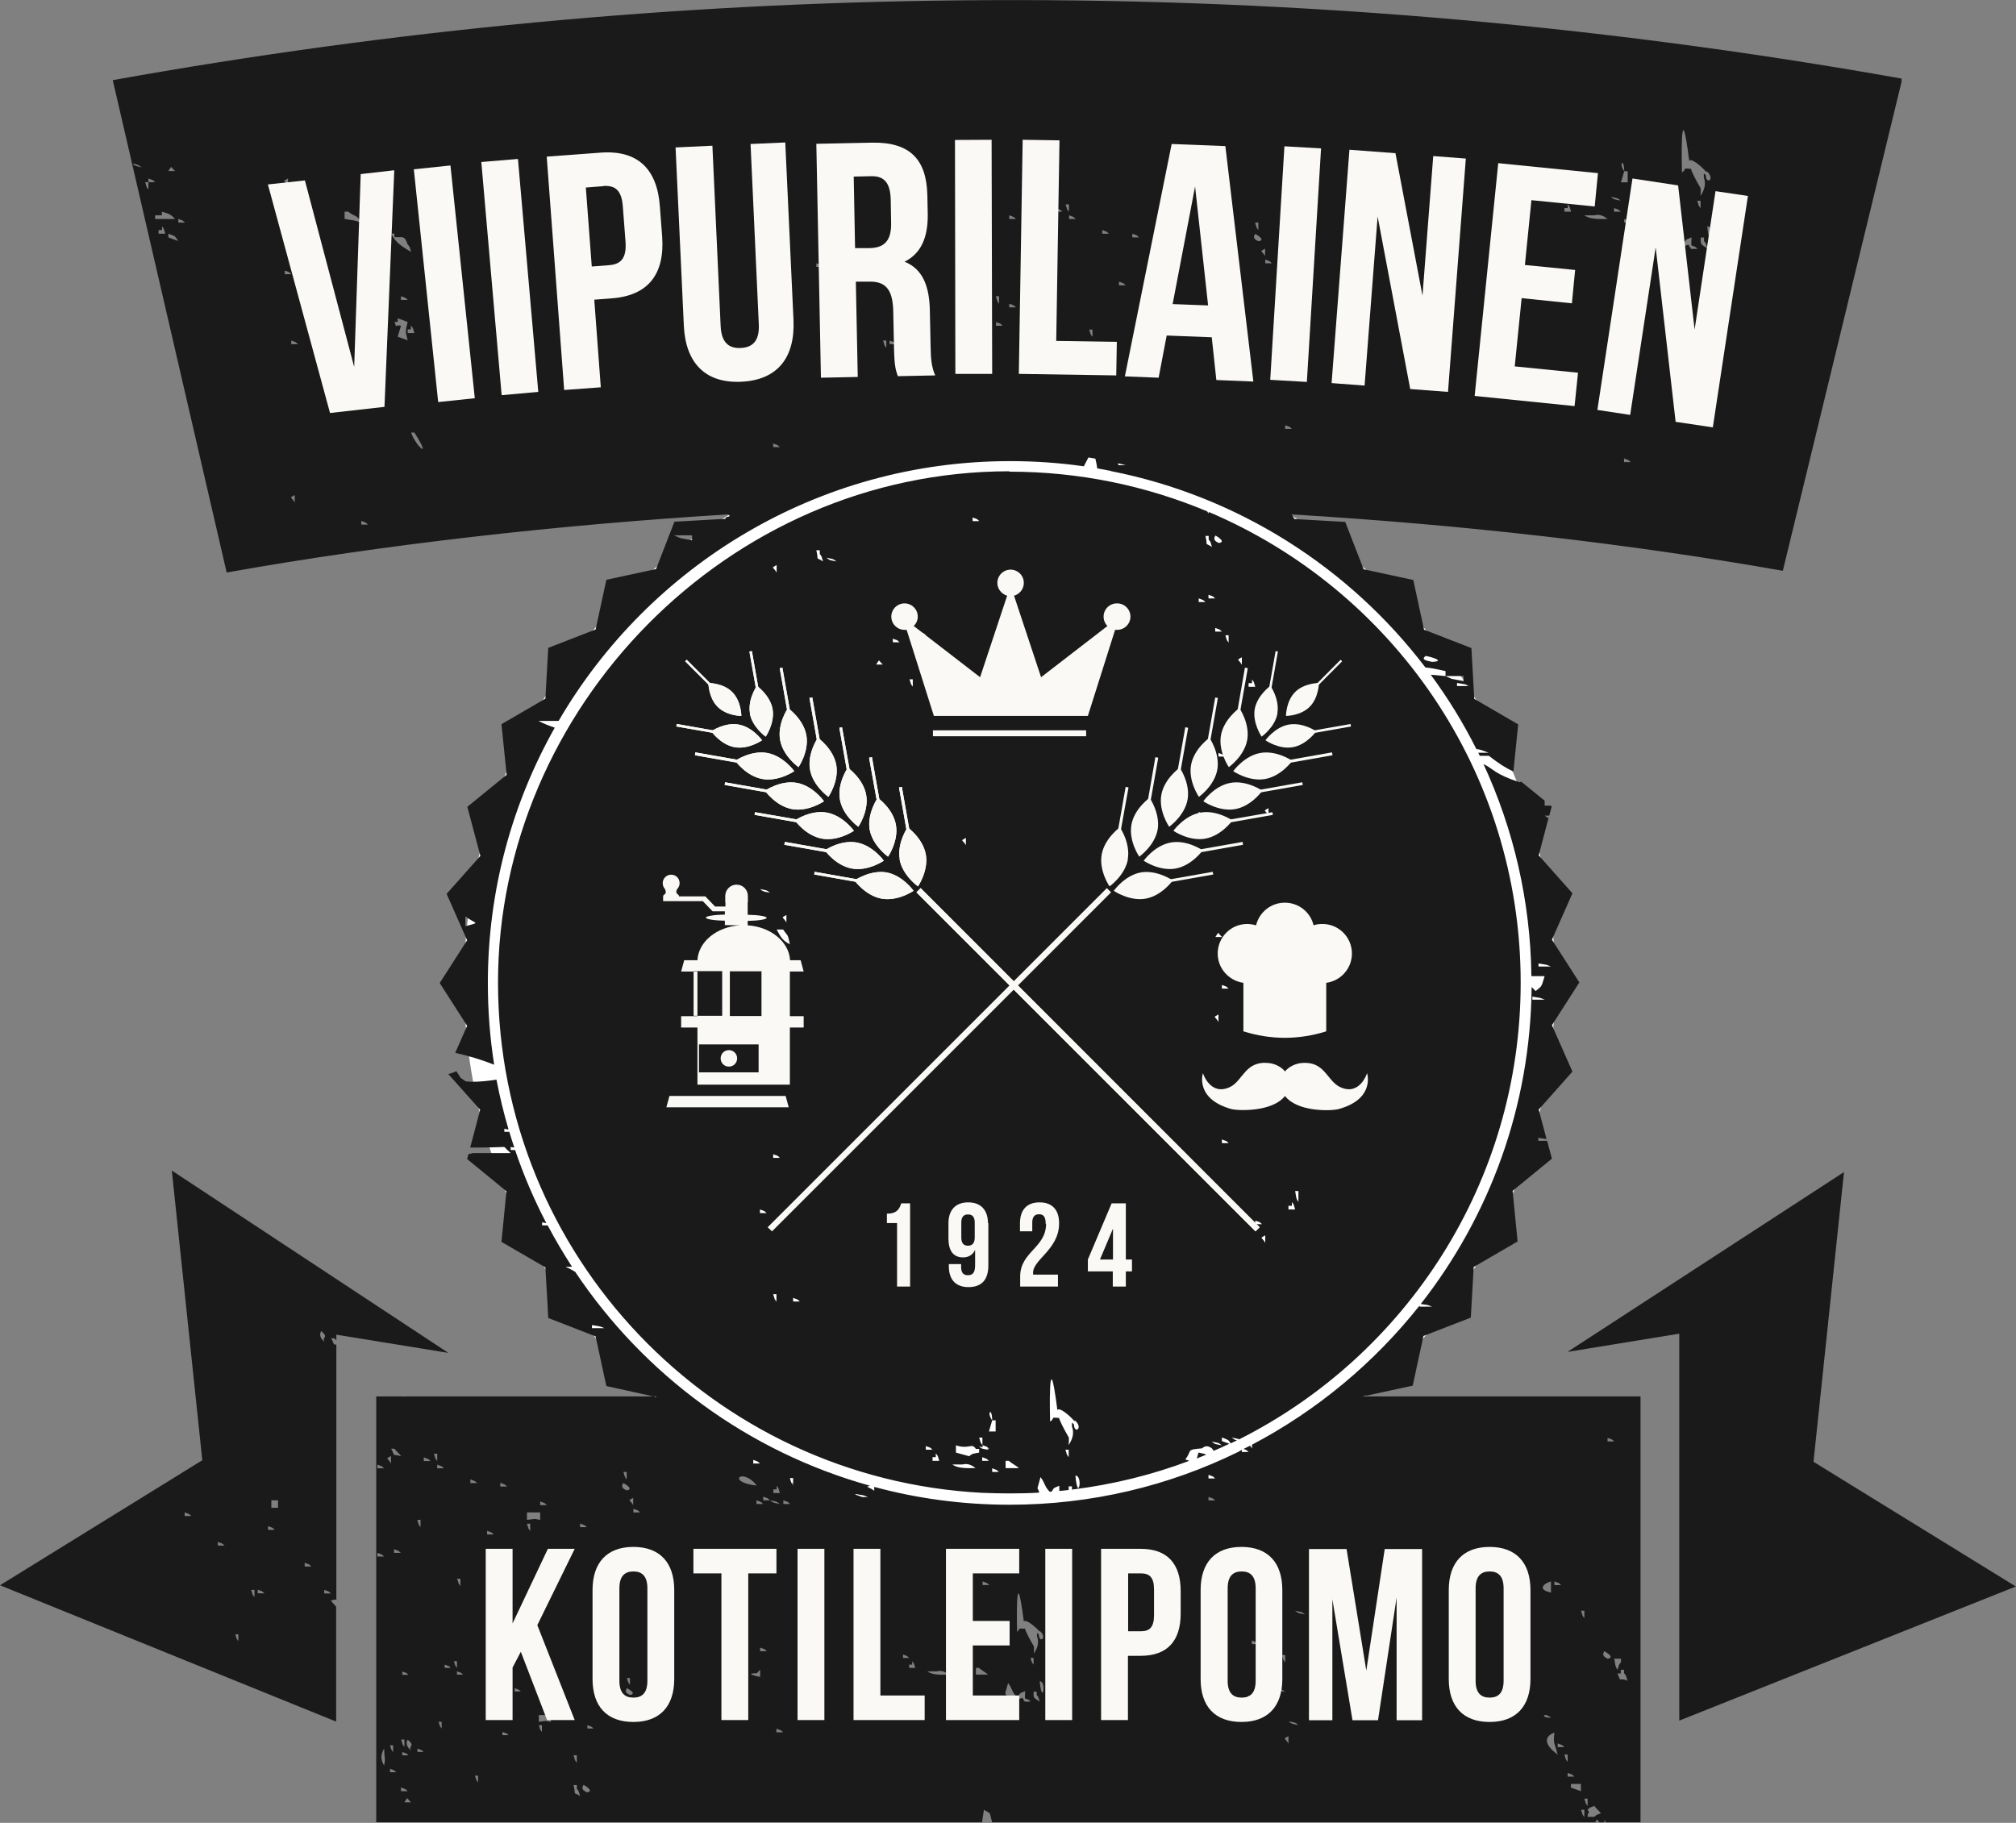 <?xml version="1.0" encoding="UTF-8"?>
<svg id="Layer_1" data-name="Layer 1" xmlns="http://www.w3.org/2000/svg" viewBox="0 0 105.13 95.07">
  <rect x="0" y="0" width="105.13" height="95.07" fill="#808080" stroke="none"/>
  <circle cx="52.65" cy="51.25" r="28.45" fill="#fff"/>
  <path d="M52.64,24.6c3.66,0,7.14.74,10.31,2.07.01.02.03.05.08.11v-.08c9.56,4.05,16.27,13.52,16.27,24.55,0,10.41-5.97,19.43-14.68,23.82-.07-.04-.14-.04-.38-.09.12.1.15.12.27.14-.11.05-.22.11-.33.16-.15-.21-.09-.16-.46-.31v.19l.39.14c-.27.13-.54.25-.82.37-.01-.02-.03-.04-.09-.13-.19-.13-.33-.16-.52,0-.86.07-.49.09-.87.58.07.02.14.05.21.07-1.94.73-3.99,1.24-6.12,1.5v-.17h-.17v.19h0c-.16.02-.33.04-.49.05,0-.09,0-.18,0-.27-.32.14-.25.07-.4.31h-.1c-.26-.24-.25-.47-.48-.76-.05.2-.11.39-.16.58.08.16.07.11.09.23-.52.03-1.04.04-1.56.04-.46,0-.92-.01-1.37-.03h-.03s0,0,0,0c-14.07-.73-25.26-12.37-25.26-26.62s11.93-26.66,26.66-26.66h0ZM12.43,85.59v-.35h-.16c.1.3.03.17.16.35ZM54.22,87.69c.12,1.33.38,0,0,0ZM26.84,88.05v.17h.32c-.16-.14-.04-.06-.32-.17ZM50.26,85.07c0-.65-.28-.4,0,0-.05.17-.1.35-.16.52h.32v-.52h-.16ZM54.06,88.4v-.17h-.16v.17c.03.14-.05.11.32.35-.1-.3-.03-.17-.16-.35ZM51.05,86.99h-.16v.35h.63c-.12-.12-.35-.23-.47-.35ZM50.26,87.35v.18h.32c-.16-.14-.04-.06-.32-.18ZM47.09,86.29v.18h.32c-.16-.14-.04-.06-.32-.18ZM47.57,86.65v.17h-.16v.17h.32c-.1-.3-.03-.17-.16-.35h0ZM48.83,87.17h-.47c.24.18.65.19,1.11.17-.28-.24-.49-.2-.63-.17ZM53.9,86.47h-.16c.1.3.03.17.16.35v-.35ZM49.63,86.29c.17.13.15.11.47.18-.17-.13-.15-.11-.47-.18ZM50.1,86.99c-.16-.14-.04-.06-.32-.17v.17h.32ZM26.2,90.33v.17h.32c-.16-.14-.04-.06-.32-.17ZM33.16,89.27v.17h.32c-.16-.14-.04-.06-.32-.17ZM24.93,92.96v-.35h-.16c.1.3.03.17.16.35ZM21.77,91.2v.17h.32c-.16-.14-.04-.06-.32-.17ZM20.98,87.35h.32c-.16-.14-.04-.06-.32-.17v.17ZM20.98,91.38v.17h.32c-.16-.14-.04-.06-.32-.17ZM20.34,92.25v.18h.32c-.16-.14-.04-.06-.32-.18ZM30.63,90.15h.32c-.16-.14-.04-.06-.32-.17v.17ZM32.69,88.05c-.16.26.1.3.16.35.34-.04.02-.27-.16-.35ZM33.16,88.75c-.28.16-.18.06,0,.35v-.35ZM32.85,87.87v-.35h-.16c.1.3.03.17.16.35ZM28.1,89.8c.49-.06.25-.06.63,0v-.35h-.63v.35ZM28.26,90.33v-.35h-.16c.1.3.03.17.16.35ZM28.73,88.92v.17h.32c-.16-.14-.04-.06-.32-.17ZM25.41,87.87v.18h.32c-.16-.14-.04-.07-.32-.18ZM20.5,91.38v-.35h-.16c.1.3.03.17.16.35ZM20.03,92.08c.08-.41.02-.26,0-.88-.18.31-.19.57,0,.88ZM23.03,89.8h-.16c.1.3.03.17.16.35v-.35ZM23.19,86.82v.17h.32c-.16-.14-.04-.06-.32-.17ZM23.83,86.99v-.35h-.16c.1.3.03.17.16.35ZM23.83,87.17v.17h.32c-.16-.14-.04-.06-.32-.17ZM53.06,88.53c-.29-.24-.26-.46-.49-.75-.05.18-.1.35-.15.53.1.19.04.05.12.37.37,0,.55-.04.78-.13.11.19,0,.04.11.17v.03h.32c-.16-.14-.05-.07-.3-.17,0-.13,0-.26.01-.38-.31.14-.22.05-.4.34h0ZM53.04,85.11c.07-.07.07-.07.07-.07,0,0,0,0,.06-.1.09,0,.17,0,.26.01v-.05c.07.21.22.52.49.98,0,.12,0,.24,0,.36.2-.32.27-.58.16-.89,0-.06,0-.12,0-.18.03.02.06.05.09.07.01.5.48.19.05-.18v.04c-.22-.25-.73-.68-.83-.53-.46-3.57-.35.53-.35.53h0ZM13.27,83.3v-.38h-.17c.11.33.03.19.17.38ZM13.44,82.91v.19h.35c-.18-.15-.04-.07-.35-.19ZM11.36,80.42v.19h.35c-.18-.15-.04-.07-.35-.19ZM9.63,78.88v.19h.35c-.18-.15-.04-.07-.35-.19ZM56.08,76.96c.13,1.45.42,0,0,0ZM26.09,77.34v.19h.35c-.18-.15-.04-.07-.35-.19ZM51.74,74.08c0-.71-.31-.43,0,0-.06.19-.11.38-.17.58h.35v-.58h-.17ZM52.61,76.19h-.17v.38h.69c-.13-.13-.39-.25-.52-.38ZM51.74,76.58v.19h.35c-.18-.15-.04-.07-.35-.19ZM34.06,87.33v.19h.35c-.18-.16-.04-.07-.35-.19ZM48.28,75.42v.19h.35c-.18-.15-.04-.07-.35-.19ZM48.8,75.81v.19h-.17v.19h.35c-.11-.33-.03-.19-.17-.38h0ZM50.18,76.38h-.52c.27.2.71.2,1.21.19-.31-.26-.54-.22-.69-.19ZM55.73,75.61h-.17c.11.33.03.19.17.39v-.39ZM51.57,76.19c-.18-.15-.04-.07-.35-.19v.19h.35ZM25.4,79.84v.19h.35c-.18-.15-.04-.07-.35-.19ZM33.03,78.69v.19h.35c-.18-.15-.04-.07-.35-.19ZM24.01,82.72v-.38h-.17c.11.33.03.19.17.38ZM20.55,80.8v.19h.35c-.18-.15-.04-.07-.35-.19ZM19.68,76.58h.35c-.18-.15-.04-.07-.35-.19v.19ZM19.68,80.99v.19h.35c-.18-.15-.04-.07-.35-.19ZM51.74,89.06v.19h.35c-.18-.15-.04-.07-.35-.19ZM30.6,93.48c.37-.04.02-.29-.17-.39-.17.29.11.33.17.39ZM30.25,79.65h.35c-.18-.15-.04-.07-.35-.19v.19ZM30.08,91.94v-.39h-.17c.11.33.03.19.17.39ZM30.25,93.67c-.11-.33-.03-.19-.17-.38v-.19h-.17c.15.62-.09.3.35.58h0ZM32.5,77.35c-.17.28.11.33.17.38.37-.04.02-.29-.17-.38ZM33.02,78.12c-.31.18-.19.06,0,.38v-.38ZM32.68,77.16v-.39h-.17c.11.33.03.19.17.39ZM27.48,79.27c.54-.06.27-.07.69,0v-.39h-.69v.39ZM27.65,79.85v-.38h-.17c.11.33.03.19.17.38ZM28.17,78.31v.19h.35c-.18-.15-.04-.07-.35-.19ZM24.53,77.16v.19h.35c-.18-.15-.04-.07-.35-.19ZM16.91,83.11h.35c-.18-.15-.04-.07-.35-.19v.19ZM21.93,79.27h-.17c.11.33.03.19.17.38v-.38ZM22.1,76.01v.19h.35c-.18-.15-.04-.07-.35-.19ZM22.8,76.2v-.38h-.17c.11.33.03.19.17.38ZM22.8,76.39v.19h.35c-.18-.15-.04-.07-.35-.19ZM54.79,74.13c.08-.08.08-.08.08-.08,0,0,0,0,.06-.11.09,0,.19,0,.28.02v-.05c.07.23.24.57.53,1.07,0,.13,0,.26-.01.39.22-.35.29-.64.17-.97,0-.07,0-.13,0-.2.03.03.07.05.1.08.02.55.52.2.05-.2l-.02.04c-.23-.27-.78-.75-.89-.58-.5-3.91-.38.58-.38.59ZM14.5,78.25h-.35v.39h.35v-.39ZM14.85,14.11v.19h.35c-.18-.15-.04-.07-.35-.19ZM15.02,9.31c-.31.18-.19.06,0,.39v-.39ZM15.37,25.82c-.31.18-.19.06,0,.39v-.39ZM15.19,17.76v.19h.35c-.18-.15-.04-.07-.35-.19ZM16.06,13.34h-.17v.19c-.31.18-.19.06,0,.38.06-.19.12-.38.17-.58ZM16.75,69.42c-.17.31.12.5.17.58-.16-.29.26-.21-.17-.58ZM21.61,22.56h-.17c.21.67,1.14,1.53.17,0ZM20.91,93.23v.19h.35c-.18-.16-.04-.07-.35-.19ZM20.39,75.94c-.31.18-.19.06,0,.39v-.39ZM21.09,91.11v-.38h-.17c.11.33.03.19.17.38ZM21.26,12.76c-.13-.41-.24-.4-.46-.39-.07,0-.14,0-.23,0v-.19h-.17c.22.5.63.71,1.04.96-.11-.33-.03-.19-.17-.39h0ZM20.74,16.6v.19h-.17c.11.26.05.23.12.2.03-.01.1-.03.22,0-.06.19-.11.38-.17.57.17.06.35.13.52.19-.13-.47-.12-.48,0-.96-.17-.06-.35-.13-.52-.19h0ZM21.43,16.99v.19h-.17v.19h.35c-.11-.33-.03-.19-.17-.38h0ZM20.91,15.45v.19h.35c-.18-.16-.04-.07-.35-.19ZM18.84,27.17v.19h.35c-.18-.15-.04-.07-.35-.19ZM18.14,11.04h-.17v.38c.56.1.44.04.87.19-.23-.44-.37-.3-.69-.58ZM8.44,11.04v.19h-.35v.19h1.04c-.23-.24-.3-.27-.69-.38ZM8.44,12h-.17v.19h.35c-.11-.33-.03-.19-.17-.39v.19h0ZM9.3,11.42v.19h.35c-.18-.15-.04-.07-.35-.19ZM9.13,8.92c-.27-.23-.14-.31-.35,0h.35ZM8.78,12.38c.17.06.35.13.52.19-.24-.31-.1-.22-.52-.38v.19ZM7.74,9.88v-.38h.35c-.18-.15-.04-.07-.35-.19v.19h-.17c.11.33.03.19.17.38ZM7.39,8.73c-.41-.32-.77-.16,0,0ZM46.56,33.5h.35c-.18-.16-.04-.07-.35-.19v.19ZM46.22,18.14v-.38h-.17c.11.33.03.19.17.38ZM46.04,34.66c-.27-.24-.14-.31-.35,0h.35ZM47.6,35.81v-.38h-.17c.11.33.03.19.17.38ZM46.39,17.76v.19h.35c-.18-.15-.04-.07-.35-.19ZM44.31,15.26v.19h.35c-.18-.15-.04-.07-.35-.19ZM47.6,32.93c.2.15.29.15.69.19-.2-.15-.29-.15-.69-.19ZM41.36,77.48v-.39h-.17c.11.33.03.19.17.39ZM40.49,90.16v.19h.35c-.18-.15-.04-.07-.35-.19ZM39.45,78.25v.19h.35c-.18-.15-.04-.07-.35-.19ZM39.8,78.06v.19h.35c.19.14.16.12.52.19-.19-.14-.16-.12-.52-.19-.18-.16-.04-.07-.35-.19ZM39.63,63.08v.19h.35c-.18-.15-.04-.07-.35-.19ZM67.53,84.01c.19.14.16.12.52.19-.19-.15-.16-.12-.52-.19ZM40.15,55.78v.19h-.17v.19h.35c-.11-.33-.03-.19-.17-.39ZM40.32,60.2v.19h.35c-.18-.16-.04-.07-.35-.19ZM41.36,67.88h.35c-.18-.15-.04-.07-.35-.19v.19ZM40.32,77.87h.35c-.11-.33-.03-.19-.17-.38v.19h-.17v.19ZM40.49,67.5h-.17c.11.33.03.19.17.39v-.39ZM39.28,76.14v.19h.35c-.18-.15-.04-.07-.35-.19ZM43.27,9.5v-.39h-.17c.11.33.03.19.17.39ZM42.57,28.7c.15.62-.09.3.35.58-.11-.33-.03-.19-.17-.39v-.19h-.17ZM42.57,13.73v.19h.35c-.18-.15-.04-.07-.35-.19ZM39.28,53.67v.19h.35c-.18-.15-.04-.07-.35-.19ZM41.01,47.72c-.31.18-.19.07,0,.39v-.39ZM39.63,46.37c.19.14.16.12.52.19-.19-.15-.16-.12-.52-.19ZM39.98,54.82c-.31.18-.19.06,0,.39v-.39ZM40.32,23.13v.19h.35c-.18-.15-.04-.07-.35-.19ZM40.5,29.47c-.31.18-.19.07,0,.39v-.39ZM43.1,29.09c.19.15.16.12.52.19-.19-.14-.16-.12-.52-.19ZM15.89,81.51v.19h.35c-.18-.15-.04-.07-.35-.19ZM13.98,79.6v.19h.35c-.18-.16-.04-.07-.35-.19ZM21.26,90.73c-.17.31.13.51.17.58-.16-.29.26-.21-.17-.58ZM20.57,75.56h-.17c.26.48-.04.23.52.39-.13-.17-.22-.22-.35-.39ZM89.03,11.8c.13,1.45.42,0,0,0ZM40.85,48.48h-.35c.22.39.28.56.69.77-.12-.6-.11-.4-.35-.77ZM41.2,78.44c-.18-.15-.04-.07-.35-.19v.19h.35ZM39.46,77.48c-.75-.98-1.63-.18,0,0ZM59.05,12.19v.19h.35c-.18-.15-.04-.07-.35-.19ZM21.09,94h.35c-.27-.23-.14-.31-.35,0ZM39.64,85.93v.19h.35c-.18-.15-.04-.07-.35-.19ZM39.64,87.47v-.39l-.17.19c-.65,0-.09.14.17.19ZM82.79,94.19v-.38h-.17c.11.33.03.19.17.38ZM82.62,84.01h-.17c.11.33.03.19.17.39v-.39ZM81.06,82.48v.19h.35c-.18-.15-.04-.07-.35-.19ZM83.49,94.58c-.13-.17-.22-.22-.35-.39-.3.12-.17.04-.35.19.18.33,0,0,0,.38h.35c.18-.15.04-.07.35-.19h0ZM84.53,86.7v-.19h-.35c.07.39.04.37.17.58.11-.33.03-.19.17-.39ZM84.7,8.93c0-.71-.31-.43,0,0-.06.19-.11.38-.17.58h.35v-.58h-.17ZM83.83,74.99v.19h.35c-.18-.15-.04-.07-.35-.19ZM82.44,93.04h-.52v.19c.17.06.35.13.52.19v-.39ZM81.75,92.66h.35c-.18-.16-.04-.07-.35-.19v.19ZM82.62,94.77v-.38h-.17c.11.33.03.19.17.38ZM88.86,12.58v-.19h-.17v.19c.03.15-.05.13.35.38-.11-.33-.03-.19-.17-.38ZM85.56,11.04h-.17v.38h.69c-.13-.13-.39-.25-.52-.38ZM84.7,11.42v.19h.35c-.18-.15-.04-.07-.35-.19ZM67.19,89.78c.19.14.16.12.52.19-.19-.15-.16-.12-.52-.19ZM67.02,22.18v.19h.35c-.18-.16-.04-.07-.35-.19ZM67.02,86.7v-.38h-.17c.11.33.03.19.17.38ZM66.5,88.05c.19.14.16.12.52.19-.19-.15-.16-.12-.52-.19ZM67.19,90.55c-.31.18-.19.06,0,.39v-.39ZM81.23,10.27v.19h.35c-.18-.15-.04-.07-.35-.19ZM81.75,10.66v.19h-.17v.19h.35c-.11-.33-.03-.19-.17-.38h0ZM83.14,11.23h-.52c.27.2.71.2,1.21.19-.31-.26-.54-.22-.69-.19ZM88.68,10.47h-.17c.11.33.03.19.17.39v-.39ZM83.83,86.51c.37-.04.02-.29-.17-.39-.17.28.11.33.17.39ZM84,10.27c.19.15.16.12.52.19-.19-.14-.16-.12-.52-.19ZM84.52,11.04c-.18-.15-.04-.07-.35-.19v.19h.35ZM67.36,47.34h.35c-.18-.16-.04-.07-.35-.19v.19ZM67.71,62.12h-.17c.07.4.04.37.17.57v-.57ZM67.36,62.89h-.17v.19h.35c-.11-.33-.03-.19-.17-.39v.19h0ZM58.35,14.69v.19h.35c-.18-.15-.04-.07-.35-.19ZM65.46,63.66v.19h.35c-.18-.16-.04-.07-.35-.19ZM66.15,42.15c-.31.18-.19.06,0,.38v-.38ZM65.98,64.43c-.31.18-.19.06,0,.39v-.39ZM65.98,13.54v.19h.35c-.18-.15-.04-.07-.35-.19ZM56.97,17.57v-.38h-.17c.11.33.03.19.17.38ZM53.5,15.65v.19h.35c-.18-.15-.04-.07-.35-.19ZM52.63,11.42h.35c-.18-.15-.04-.07-.35-.19v.19ZM52.63,15.84v.19h.35c-.18-.15-.04-.07-.35-.19ZM51.94,16.8v.19h.35c-.18-.16-.04-.07-.35-.19ZM84.69,23.91v.19h.35c-.18-.15-.04-.07-.35-.19ZM84.69,87.28v-.19h-.17v.19h-.17c.13.34.12.32.2.31.05,0,.14-.02.32.07-.11-.33-.03-.19-.17-.39h0ZM80.88,89.59c-.37-.32-.59,0,0,0ZM80.88,82.48c-.41.11-.71.44,0,.58v-.58ZM81.23,91.51c-.18-.69-.24-.54-.17-1.15-.71.29-.34.78.17,1.15ZM81.23,90.93v.19h.35c-.18-.15-.04-.07-.35-.19ZM81.75,91.89v-.38h-.17c.11.33.03.19.17.38ZM64.76,34.28c-.31.18-.19.06,0,.39v-.39ZM63.72,59.43v.19h.35c-.18-.16-.04-.07-.35-.19ZM64.07,33.13h-.17c.11.33.03.19.17.39v-.39ZM63.38,48.87h.35c-.27-.24-.14-.31-.35,0ZM62.51,31.4h.35c-.18-.15-.04-.07-.35-.19v.19ZM63.55,28.32c.37-.04.02-.29-.17-.39-.17.29.11.33.17.39ZM63.72,51.37v.19h.35c-.18-.15-.04-.07-.35-.19ZM62.68,42.73v.19h.35c-.18-.15-.04-.07-.35-.19ZM62.51,42.35v.19h.35c-.18-.15-.04-.07-.35-.19ZM63.89,39.46c-.18-.15-.04-.07-.35-.19v.19h.35ZM63.2,14.5h.35c-.18-.15-.04-.07-.35-.19v.19ZM63.37,32.94h.35c-.18-.15-.04-.07-.35-.19,0,.06,0,.13,0,.19ZM63.54,52.91c-.31.18-.19.06,0,.39v-.39ZM63.02,31.21h.35c-.18-.15-.04-.07-.35-.19v.19ZM62.85,39.47v.19h.35c-.18-.16-.04-.07-.35-.19ZM63.2,28.52c-.11-.33-.03-.19-.17-.38v-.19h-.17c.15.62-.09.3.35.58h0ZM65.28,51.56v.19h.35c-.18-.15-.04-.07-.35-.19ZM65.45,12.2c-.17.28.11.33.17.38.37-.04.02-.29-.17-.38ZM65.97,12.97c-.31.18-.19.07,0,.38v-.38ZM65.28,85.56v.19h.35c-.18-.15-.04-.07-.35-.19ZM65.62,12v-.39h-.17c.11.33.03.19.17.39ZM65.28,35.63h-.17v.19h.35c-.11-.33-.03-.19-.17-.38,0,.06,0,.13,0,.19ZM65.1,88.63h.35c-.18-.15-.04-.07-.35-.19v.19ZM63.02,77.11h.35c-.18-.15-.04-.07-.35-.19v.19ZM60.42,14.12c.54-.06.27-.07.69,0v-.39h-.69v.39ZM60.6,14.7v-.38h-.17c.11.33.03.19.17.38ZM62.67,84.02c.15.46.06.32.35.58-.11-.33-.03-.19-.17-.38v-.19h-.17ZM63.02,78.07v.19h.35c-.18-.16-.04-.07-.35-.19ZM61.12,13.16v.19h.35c-.18-.15-.04-.07-.35-.19ZM62.9,75.87c-.07.03-.14.06-.22.09h0s0,0,0,0c-.09.03-.18.07-.27.11l.09-.31c.26.06.32.06.4.11h0ZM63.71,84.02v-.39h-.17c.11.33.03.19.17.39ZM63.19,75.19c.19.15.16.12.52.19-.19-.15-.16-.12-.52-.19ZM57.48,12v.19h.35c-.18-.15-.04-.07-.35-.19ZM50.54,18.73c.23-.27.12-.56-.35-.39l.35.39ZM50.72,27.18h.35c-.18-.16-.04-.07-.35-.19v.19ZM52.1,15.84v-.39h-.17c.11.33.03.19.17.39ZM51.58,16.61c.08-.45.02-.28,0-.96-.2.34-.21.62,0,.96ZM51.06,75.76v-.19h-.17c-.12-.19-.21-.16-.38-.13-.14.02-.34.05-.66-.06v.38c.23.06.46.13.69.19.19-.15.16-.12.52-.19ZM49.85,17.96h.35c-.18-.15-.04-.07-.35-.19v.19ZM50.37,44.08v-.38c-.31.18-.19.06,0,.38ZM50.03,36.01v-.39h-.17c.11.33.03.19.17.39ZM54.88,14.12h-.17c.11.33.03.19.17.38v-.38ZM55.05,10.85v.19h.35c-.18-.15-.04-.07-.35-.19ZM55.74,11.04v-.38h-.17c.11.33.03.19.17.38ZM51.24,75.38v.1s-.11-.02-.19-.04c.09.07.13.1.19.12h0s.02,0,.02,0c.06.02.14.03.3.06-.03-.02-.06-.04-.08-.06h.1c-.18-.15-.04-.07-.35-.19v-.39h-.17c.11.33.03.19.17.39ZM51.24,82.67h.35c-.18-.15-.04-.07-.35-.19v.19ZM49.68,35.82c-.03-.55.11-.05-.17-.58h-.35c.19.45.16.35.52.58ZM55.75,11.23v.19h.35c-.18-.15-.04-.07-.35-.19ZM87.76,12.73c-.32-.26-.29-.51-.54-.82-.05.2-.11.39-.16.58.11.21.05.05.13.41.4,0,.61-.04.86-.14.12.21,0,.04.12.18v.04h.35c-.17-.15-.05-.08-.32-.18,0-.14,0-.28.01-.42-.34.15-.24.06-.44.37h0ZM87.74,8.98c.08-.08.08-.08.08-.08,0,0,0,0,.06-.11.09,0,.19,0,.28.02v-.05c.07.23.24.57.53,1.07,0,.13,0,.26-.01.39.22-.35.29-.64.17-.97,0-.07,0-.13,0-.2.03.03.07.05.1.08.02.55.52.2.05-.2l-.02.04c-.23-.27-.78-.75-.89-.58-.5-3.91-.38.58-.38.59h0ZM17.54,72.94v-2.81c-.21-.03-.06.05-.27-.33h.17s.07.08.1.11v-.3l5.84.95-14.42-9.51,1.59,15.11-10.55,6.52,17.53,7.11v-5.99s-.28-.32-.28-.32c.12-.04.21-.06.29-.05v-10.51ZM99.15,4.21s.01-.06.02-.11C82.88,1.2,66.41-.16,49.95.02,35.2.17,20.48,1.56,5.88,4.18l5.94,25.68c8.24-1.47,17.32-2.49,26.14-3.03.12.06.14.11-.09.14l-.05.09-2.65.15-.96,2.47-2.59.56-.56,2.59-2.47.96-.15,2.65-2.29,1.33.27,2.64-2.05,1.67.68,2.56-1.76,1.98,1.07,2.42-1.43,2.23,1.43,2.23-.62,1.41c.67.15,1.34.35,2.03.62-.22-1.39-.33-2.81-.33-4.26,0-4.84,1.27-9.38,3.49-13.32-.31-.1-.56-.2-.85-.35h1.05c4.72-8.1,13.51-13.55,23.54-13.55,1.31,0,2.59.09,3.85.27.07-.15.16-.3.24-.46.12.02.24.04.36.06.04.15.07.32.1.51.21.04.43.07.64.12,0,0,.01,0,.02-.01l.05.03c6.65,1.31,12.44,5.04,16.4,10.24.39.04.58.09,1.05.19v.26h.94v.26c-.83-.16-.46-.05-.94-.26h0c-.34-.03-.58-.05-.77-.07.9,1.22,1.7,2.52,2.38,3.88.14,0,.27.05.64.19h-.54c.02.05.05.1.08.16h.47c.56.43.86.62,1.28.82l.25-2.46-2.29-1.33-.15-2.65-2.47-.96-.56-2.59-2.59-.56-.96-2.47-2.65-.15-.14-.24c8.69.52,17.48,1.5,25.61,2.94l6.2-25.54h0ZM58.28,24.16c.14.03.28.06.42.1h-.37s-.03-.07-.04-.1ZM34.21,72.86h0s-2.59-.57-2.59-.57l-.56-2.59-2.47-.96-.03-.57h.03s-.02,0-.03-.01l-.12-2.06-2.29-1.33.26-2.64-2.05-1.68.07-.26c.08-.01.16-.03.24-.05h1.96c-.11-.1-.22-.21-.33-.32-.49.02-.92.03-1.29.03-.17,0-.33,0-.49,0l.52-1.97-1.66-1.86c.15-.04.29-.09.42-.15.31.45.09.25.47.52.08.02.21.03.37.03.34,0,.81-.04,1.25-.11.17.88.38,1.75.63,2.6-.05,0-.13-.02-.22-.04v.16h.26c.08.27.17.55.26.82-.05,0-.11-.02-.19-.03v.16h.23c.45,1.32.99,2.59,1.63,3.81-.06,0-.13-.02-.22-.04v.16h.29c.39.74.82,1.46,1.27,2.16h-.34c.32.14.44.23.51.27,3.58,5.36,9.01,9.38,15.37,11.15-.28.07-.08.04.22.26v-.2c2.25.61,4.62.93,7.06.93,4.28,0,8.33-.99,11.93-2.76v.02s.01-.03.01-.03c.06-.03.12-.06.17-.09v.11h.35c-.16-.14-.07-.09-.26-.16.11-.06.23-.11.34-.17.01.03.03.04.1.14v-.19c3.4-1.79,6.37-4.27,8.74-7.26v.06h.65c-.32-.12-.1-.06-.59-.14,3.58-4.57,5.73-10.3,5.78-16.53.06.06.13.12.21.21.36-.28.3-.24.47-.78h-.69c-.05-3.94-.94-7.69-2.5-11.06.53.25.55.51,1.88.95.04-.01.07-.02.09-.03l1.22.99v.26h.32l.05.04-.13.48h-.24c.08.06.15.11.2.14l-.51,1.93,1.76,1.98-1.07,2.42,1.43,2.23-1.43,2.23,1.07,2.42-1.76,1.98.41,1.54c-.05-.01-.11-.02-.43-.07v.16h.46l.25.93-2.05,1.68.26,2.64-2.29,1.33-.15,2.64-2.47.96-.56,2.59-2.59.56h0s14.47,0,14.47,0v22.21h-1.8s-.06-.07-.09-.11v.11h-.26c-.14-.15-.1-.19-.21,0h-31.46v-.03c-.16-.57-.02-.37-.42-.62l-.1.65h-31.59v-22.21h.42v.02s.01-.02.01-.02h.85c.05,0,.12,0,.19.02l-.02-.02h13.15ZM44.6,77.95l.37.13h.29c-.34-.13-.08-.06-.65-.16,0,0,0,.03,0,.03ZM105.13,82.75l-10.56-6.51,1.59-15.11-14.42,9.38,5.83-.95v3.3s0,16.88,0,16.88l17.54-6.99h0ZM30.87,69.11v.16h.65c-.34-.13-.08-.06-.65-.16ZM79.91,51.98v.16h.65c-.34-.13-.08-.06-.65-.16ZM80.23,50.25v.16h.65c-.34-.13-.08-.06-.65-.16ZM24.27,47.79v.52c.84-.24.53-.09,0-.52ZM75.98,35.62v.16h.65c-.34-.13-.08-.06-.65-.16ZM74.35,34.21c-.33.23.21.27.33.31.69-.03.04-.24-.33-.31ZM35.15,27.92c.49.21.12.1.94.26v-.26h-.94Z" fill="#1a1a1a" fill-rule="evenodd"/>
  <g id="_3229073253040" data-name=" 3229073253040">
    <path d="M38.18,36.09c.48.48.48,1.25.48,1.25,0,0-.77,0-1.24-.48-.47-.47-.48-1.24-.48-1.24,0,0,.77,0,1.24.47h0Z" fill="#faf9f6" fill-rule="evenodd"/>
    <polygon points="37.54 36.3 35.73 34.49 35.81 34.41 37.62 36.22 37.54 36.3" fill="#faf9f6" fill-rule="evenodd"/>
    <path d="M40,39.27c.85.15,1.42.95,1.42.95,0,0-.81.56-1.66.41-.85-.15-1.42-.95-1.42-.95,0,0,.81-.56,1.66-.41Z" fill="#faf9f6" fill-rule="evenodd"/>
    <polygon points="39.47 39.96 36.24 39.39 36.26 39.24 39.49 39.81 39.47 39.96" fill="#faf9f6" fill-rule="evenodd"/>
    <path d="M41.55,40.83c.85.15,1.42.96,1.42.96,0,0-.81.56-1.66.41-.85-.15-1.42-.96-1.42-.96,0,0,.81-.56,1.66-.41h0Z" fill="#faf9f6" fill-rule="evenodd"/>
    <polygon points="41.02 41.51 37.79 40.94 37.81 40.8 41.05 41.37 41.02 41.51" fill="#faf9f6" fill-rule="evenodd"/>
    <path d="M43.11,42.38c.85.15,1.42.95,1.42.95,0,0-.81.56-1.66.41-.85-.15-1.42-.95-1.42-.95,0,0,.81-.56,1.66-.41Z" fill="#faf9f6" fill-rule="evenodd"/>
    <polygon points="42.58 43.07 39.35 42.5 39.37 42.36 42.6 42.92 42.58 43.07" fill="#faf9f6" fill-rule="evenodd"/>
    <path d="M44.67,43.94c.85.15,1.42.95,1.42.95,0,0-.81.56-1.66.41-.85-.15-1.42-.95-1.42-.95,0,0,.81-.56,1.66-.41Z" fill="#faf9f6" fill-rule="evenodd"/>
    <polygon points="44.14 44.63 40.9 44.06 40.93 43.91 44.16 44.48 44.14 44.63" fill="#faf9f6" fill-rule="evenodd"/>
    <path d="M46.22,45.5c.85.15,1.42.96,1.42.96,0,0-.81.56-1.66.41-.85-.15-1.42-.95-1.42-.95,0,0,.81-.56,1.66-.42Z" fill="#faf9f6" fill-rule="evenodd"/>
    <polygon points="45.69 46.18 42.46 45.61 42.48 45.47 45.72 46.04 45.69 46.18" fill="#faf9f6" fill-rule="evenodd"/>
    <path d="M40.68,38.59c.15.85.96,1.42.96,1.42,0,0,.56-.81.41-1.66-.15-.85-.96-1.42-.96-1.42,0,0-.56.81-.41,1.66Z" fill="#faf9f6" fill-rule="evenodd"/>
    <polygon points="41.37 38.05 40.8 34.82 40.66 34.85 41.23 38.08 41.37 38.05" fill="#faf9f6" fill-rule="evenodd"/>
    <path d="M38.52,37.79c.73.13,1.22.82,1.22.82,0,0-.7.49-1.43.36-.73-.13-1.22-.83-1.22-.83,0,0,.7-.48,1.43-.35Z" fill="#faf9f6" fill-rule="evenodd"/>
    <polygon points="38.06 38.38 35.27 37.89 35.29 37.76 38.08 38.25 38.06 38.38" fill="#faf9f6" fill-rule="evenodd"/>
    <path d="M39.1,37.2c.13.73.83,1.22.83,1.22,0,0,.48-.7.36-1.43-.13-.73-.82-1.22-.82-1.22,0,0-.49.7-.36,1.43Z" fill="#faf9f6" fill-rule="evenodd"/>
    <polygon points="39.7 36.74 39.21 33.96 39.08 33.98 39.57 36.76 39.7 36.74" fill="#faf9f6" fill-rule="evenodd"/>
    <path d="M42.24,40.14c.15.85.96,1.42.96,1.42,0,0,.56-.81.41-1.66-.15-.85-.96-1.42-.96-1.42,0,0-.56.81-.41,1.66Z" fill="#faf9f6" fill-rule="evenodd"/>
    <polygon points="42.93 39.61 42.36 36.38 42.21 36.4 42.78 39.63 42.93 39.61" fill="#faf9f6" fill-rule="evenodd"/>
    <path d="M43.8,41.7c.15.85.96,1.42.96,1.42,0,0,.56-.81.41-1.66-.15-.85-.96-1.42-.96-1.42,0,0-.56.81-.41,1.66Z" fill="#faf9f6" fill-rule="evenodd"/>
    <polygon points="44.49 41.16 43.91 37.93 43.77 37.96 44.34 41.19 44.49 41.16" fill="#faf9f6" fill-rule="evenodd"/>
    <path d="M45.35,43.26c.15.85.96,1.42.96,1.42,0,0,.56-.81.41-1.66-.15-.85-.95-1.41-.95-1.41,0,0-.56.81-.42,1.66Z" fill="#faf9f6" fill-rule="evenodd"/>
    <polygon points="46.04 42.72 45.47 39.49 45.32 39.52 45.9 42.75 46.04 42.72" fill="#faf9f6" fill-rule="evenodd"/>
    <path d="M46.91,44.81c.15.85.96,1.42.96,1.42,0,0,.56-.81.41-1.66-.15-.85-.95-1.42-.95-1.42,0,0-.56.81-.41,1.66h0Z" fill="#faf9f6" fill-rule="evenodd"/>
    <polygon points="47.6 44.28 47.03 41.04 46.88 41.07 47.45 44.3 47.6 44.28" fill="#faf9f6" fill-rule="evenodd"/>
    <polygon points="65.69 64.01 65.47 64.22 47.79 46.54 48.01 46.32 65.69 64.01" fill="#faf9f6" fill-rule="evenodd"/>
  </g>
  <g id="_3229073270368" data-name=" 3229073270368">
    <path d="M38.18,36.09c.48.48.48,1.25.48,1.25,0,0-.77,0-1.24-.48-.47-.47-.48-1.24-.48-1.24,0,0,.77,0,1.24.47h0Z" fill="#faf9f6" fill-rule="evenodd"/>
    <polygon points="37.54 36.3 35.73 34.49 35.81 34.41 37.62 36.22 37.54 36.3" fill="#faf9f6" fill-rule="evenodd"/>
    <path d="M40,39.27c.85.15,1.42.95,1.42.95,0,0-.81.56-1.66.41-.85-.15-1.42-.95-1.42-.95,0,0,.81-.56,1.66-.41Z" fill="#faf9f6" fill-rule="evenodd"/>
    <polygon points="39.47 39.96 36.24 39.39 36.26 39.24 39.49 39.81 39.47 39.96" fill="#faf9f6" fill-rule="evenodd"/>
    <path d="M41.55,40.83c.85.15,1.42.96,1.42.96,0,0-.81.56-1.66.41-.85-.15-1.42-.96-1.42-.96,0,0,.81-.56,1.66-.41h0Z" fill="#faf9f6" fill-rule="evenodd"/>
    <polygon points="41.02 41.51 37.79 40.94 37.81 40.8 41.05 41.37 41.02 41.51" fill="#faf9f6" fill-rule="evenodd"/>
    <path d="M43.11,42.38c.85.15,1.42.95,1.42.95,0,0-.81.56-1.66.41-.85-.15-1.42-.95-1.42-.95,0,0,.81-.56,1.66-.41Z" fill="#faf9f6" fill-rule="evenodd"/>
    <polygon points="42.58 43.07 39.35 42.5 39.37 42.36 42.6 42.92 42.58 43.07" fill="#faf9f6" fill-rule="evenodd"/>
    <path d="M44.67,43.94c.85.15,1.42.95,1.42.95,0,0-.81.56-1.66.41-.85-.15-1.42-.95-1.42-.95,0,0,.81-.56,1.66-.41Z" fill="#faf9f6" fill-rule="evenodd"/>
    <polygon points="44.14 44.63 40.9 44.06 40.93 43.91 44.16 44.48 44.14 44.63" fill="#faf9f6" fill-rule="evenodd"/>
    <path d="M46.22,45.5c.85.15,1.42.96,1.42.96,0,0-.81.56-1.66.41-.85-.15-1.42-.95-1.42-.95,0,0,.81-.56,1.66-.42Z" fill="#faf9f6" fill-rule="evenodd"/>
    <polygon points="45.69 46.18 42.46 45.61 42.48 45.47 45.72 46.04 45.69 46.18" fill="#faf9f6" fill-rule="evenodd"/>
    <path d="M40.68,38.59c.15.85.96,1.42.96,1.42,0,0,.56-.81.41-1.66-.15-.85-.96-1.42-.96-1.42,0,0-.56.81-.41,1.66Z" fill="#faf9f6" fill-rule="evenodd"/>
    <polygon points="41.37 38.05 40.8 34.82 40.66 34.85 41.23 38.08 41.37 38.05" fill="#faf9f6" fill-rule="evenodd"/>
    <path d="M38.52,37.79c.73.13,1.22.82,1.22.82,0,0-.7.49-1.43.36-.73-.13-1.22-.83-1.22-.83,0,0,.7-.48,1.43-.35Z" fill="#faf9f6" fill-rule="evenodd"/>
    <polygon points="38.06 38.38 35.27 37.89 35.29 37.76 38.08 38.25 38.06 38.38" fill="#faf9f6" fill-rule="evenodd"/>
    <path d="M39.1,37.2c.13.73.83,1.22.83,1.22,0,0,.48-.7.36-1.43-.13-.73-.82-1.22-.82-1.22,0,0-.49.7-.36,1.43Z" fill="#faf9f6" fill-rule="evenodd"/>
    <polygon points="39.7 36.74 39.21 33.96 39.08 33.98 39.57 36.76 39.7 36.74" fill="#faf9f6" fill-rule="evenodd"/>
    <path d="M42.24,40.14c.15.85.96,1.42.96,1.42,0,0,.56-.81.41-1.66-.15-.85-.96-1.42-.96-1.42,0,0-.56.81-.41,1.66Z" fill="#faf9f6" fill-rule="evenodd"/>
    <polygon points="42.93 39.61 42.36 36.38 42.21 36.4 42.78 39.63 42.93 39.61" fill="#faf9f6" fill-rule="evenodd"/>
    <path d="M43.8,41.7c.15.85.96,1.42.96,1.42,0,0,.56-.81.41-1.66-.15-.85-.96-1.42-.96-1.42,0,0-.56.81-.41,1.66Z" fill="#faf9f6" fill-rule="evenodd"/>
    <polygon points="44.49 41.16 43.91 37.93 43.77 37.96 44.34 41.19 44.49 41.16" fill="#faf9f6" fill-rule="evenodd"/>
    <path d="M45.35,43.26c.15.85.96,1.42.96,1.42,0,0,.56-.81.41-1.66-.15-.85-.95-1.41-.95-1.41,0,0-.56.81-.42,1.66Z" fill="#faf9f6" fill-rule="evenodd"/>
    <polygon points="46.04 42.72 45.47 39.49 45.32 39.52 45.9 42.75 46.04 42.72" fill="#faf9f6" fill-rule="evenodd"/>
    <path d="M46.91,44.81c.15.85.96,1.42.96,1.42,0,0,.56-.81.41-1.66-.15-.85-.95-1.42-.95-1.42,0,0-.56.81-.41,1.66h0Z" fill="#faf9f6" fill-rule="evenodd"/>
    <polygon points="47.6 44.28 47.03 41.04 46.88 41.07 47.45 44.3 47.6 44.28" fill="#faf9f6" fill-rule="evenodd"/>
    <polygon points="65.69 64.01 65.47 64.22 47.79 46.54 48.01 46.32 65.69 64.01" fill="#faf9f6" fill-rule="evenodd"/>
  </g>
  <g id="_3229073232160" data-name=" 3229073232160">
    <path d="M67.54,36.09c-.48.48-.48,1.25-.48,1.25,0,0,.77,0,1.24-.48.47-.47.48-1.24.48-1.24,0,0-.77,0-1.24.47h0Z" fill="#faf9f6" fill-rule="evenodd"/>
    <polygon points="68.19 36.3 69.99 34.49 69.91 34.41 68.11 36.22 68.19 36.3" fill="#faf9f6" fill-rule="evenodd"/>
    <path d="M65.73,39.27c-.85.15-1.42.95-1.42.95,0,0,.81.56,1.66.41.85-.15,1.42-.95,1.42-.95,0,0-.81-.56-1.66-.41Z" fill="#faf9f6" fill-rule="evenodd"/>
    <polygon points="66.26 39.96 69.49 39.39 69.46 39.24 66.24 39.81 66.26 39.96" fill="#faf9f6" fill-rule="evenodd"/>
    <path d="M64.17,40.83c-.85.15-1.42.96-1.42.96,0,0,.81.56,1.66.41.85-.15,1.42-.96,1.42-.96,0,0-.81-.56-1.66-.41h0Z" fill="#faf9f6" fill-rule="evenodd"/>
    <polygon points="64.7 41.51 67.94 40.94 67.91 40.8 64.68 41.37 64.7 41.51" fill="#faf9f6" fill-rule="evenodd"/>
    <path d="M62.61,42.38c-.85.15-1.42.95-1.42.95,0,0,.81.56,1.66.41.85-.15,1.42-.95,1.42-.95,0,0-.81-.56-1.66-.41Z" fill="#faf9f6" fill-rule="evenodd"/>
    <polygon points="63.15 43.07 66.38 42.5 66.35 42.36 63.12 42.92 63.15 43.07" fill="#faf9f6" fill-rule="evenodd"/>
    <path d="M61.06,43.94c-.85.15-1.42.95-1.42.95,0,0,.81.56,1.66.41.85-.15,1.42-.95,1.42-.95,0,0-.81-.56-1.66-.41Z" fill="#faf9f6" fill-rule="evenodd"/>
    <polygon points="61.59 44.63 64.82 44.06 64.8 43.91 61.56 44.48 61.59 44.63" fill="#faf9f6" fill-rule="evenodd"/>
    <path d="M59.5,45.5c-.85.15-1.42.96-1.42.96,0,0,.81.56,1.66.41.85-.15,1.42-.95,1.42-.95,0,0-.81-.56-1.66-.42Z" fill="#faf9f6" fill-rule="evenodd"/>
    <polygon points="60.03 46.18 63.27 45.61 63.24 45.47 60.01 46.04 60.03 46.18" fill="#faf9f6" fill-rule="evenodd"/>
    <path d="M65.04,38.59c-.15.85-.96,1.42-.96,1.42,0,0-.56-.81-.41-1.66.15-.85.96-1.42.96-1.42,0,0,.56.81.41,1.66Z" fill="#faf9f6" fill-rule="evenodd"/>
    <polygon points="64.36 38.05 64.92 34.82 65.07 34.85 64.5 38.08 64.36 38.05" fill="#faf9f6" fill-rule="evenodd"/>
    <path d="M67.21,37.79c-.73.13-1.22.82-1.22.82,0,0,.7.49,1.43.36.73-.13,1.22-.83,1.22-.83,0,0-.7-.48-1.43-.35Z" fill="#faf9f6" fill-rule="evenodd"/>
    <polygon points="67.67 38.38 70.45 37.89 70.43 37.76 67.64 38.25 67.67 38.38" fill="#faf9f6" fill-rule="evenodd"/>
    <path d="M66.62,37.2c-.13.73-.83,1.22-.83,1.22,0,0-.48-.7-.36-1.43.13-.73.82-1.22.82-1.22,0,0,.49.7.36,1.43Z" fill="#faf9f6" fill-rule="evenodd"/>
    <polygon points="66.03 36.74 66.52 33.96 66.64 33.98 66.15 36.76 66.03 36.74" fill="#faf9f6" fill-rule="evenodd"/>
    <path d="M63.48,40.14c-.15.85-.96,1.42-.96,1.42,0,0-.56-.81-.41-1.66.15-.85.96-1.42.96-1.42,0,0,.56.81.41,1.66Z" fill="#faf9f6" fill-rule="evenodd"/>
    <polygon points="62.8 39.61 63.37 36.38 63.51 36.4 62.94 39.63 62.8 39.61" fill="#faf9f6" fill-rule="evenodd"/>
    <path d="M61.93,41.7c-.15.85-.96,1.42-.96,1.42,0,0-.56-.81-.41-1.66.15-.85.96-1.42.96-1.42,0,0,.56.81.41,1.66Z" fill="#faf9f6" fill-rule="evenodd"/>
    <polygon points="61.24 41.16 61.81 37.93 61.96 37.96 61.39 41.19 61.24 41.16" fill="#faf9f6" fill-rule="evenodd"/>
    <path d="M60.37,43.26c-.15.85-.96,1.42-.96,1.42,0,0-.56-.81-.41-1.66.15-.85.95-1.41.95-1.41,0,0,.56.81.42,1.66Z" fill="#faf9f6" fill-rule="evenodd"/>
    <polygon points="59.69 42.72 60.25 39.49 60.4 39.52 59.83 42.75 59.69 42.72" fill="#faf9f6" fill-rule="evenodd"/>
    <path d="M58.82,44.81c-.15.85-.96,1.42-.96,1.42,0,0-.56-.81-.41-1.66.15-.85.95-1.42.95-1.42,0,0,.56.81.41,1.66h0Z" fill="#faf9f6" fill-rule="evenodd"/>
    <polygon points="58.13 44.28 58.7 41.04 58.85 41.07 58.27 44.3 58.13 44.28" fill="#faf9f6" fill-rule="evenodd"/>
    <polygon points="40.03 64.01 40.26 64.22 57.94 46.54 57.72 46.32 40.03 64.01" fill="#faf9f6" fill-rule="evenodd"/>
  </g>
  <path d="M37.8,48.25v-.23c-.56-.01-.99-.08-.99-.16s.43-.15.99-.16v-.17h-.64l-.51-.53h-2.07v-.24c0-.06.04-.1.09-.12.07-.08.06-.16,0-.28-.07-.08-.11-.18-.11-.3,0-.24.19-.44.44-.44s.44.19.44.44c0,.11-.04.21-.11.29-.06.08-.1.16-.01.28.05.02.09.07.09.12h1.37l.51.53h.54v-.23h0s0,0,0,0h0s0,0,0,0h0s0,0,0,0h0s0,0,0,0h0s0,0,0,0h0s0,0,0,0h0s0,0,0,0h-.01s0,0,0,0h0s0,0,0,0h0s0,0,0,0h0s0-.01,0-.01h0s0,0,0,0h0s0,0,0,0h0s0-.01,0-.01h0s0,0,0,0h0s0,0,0,0h0s0-.01,0-.01h0s0,0,0,0h0s0,0,0,0h0s0-.01,0-.01h0s0,0,0,0h0s0-.01,0-.01h0s0,0,0,0h0s0,0,0,0h0s0-.02,0-.02h0s0,0,0,0h0s0,0,0,0h0s0,0,0,0h0s0-.02,0-.02h0s0,0,0,0h0s0,0,0,0h0s0-.02,0-.02h0s0,0,0,0h0s0,0,0,0h0s0-.02,0-.02h0s0-.02,0-.02h0s0-.02,0-.02h0s0-.01,0-.01h0s0-.01,0-.01h0s0-.01,0-.01h0s0-.02,0-.02h0v-.02h0v-.02h0v-.02h0v-.02h0v-.02c0-.32.26-.59.59-.59s.59.26.59.59h0v.02h0v.02h0v.02h0v.02h0s0,.02,0,.02h0s0,.02,0,.02h0s0,.02,0,.02h0s0,.01,0,.01h0s0,.01,0,.01h0s0,.01,0,.01h0s0,.02,0,.02h0s0,.02,0,.02h0s0,0,0,0h0s0,.02,0,.02h0s0,.01,0,.01h0s0,.01,0,.01h0s0,.01,0,.01h0s0,.02,0,.02h0s0,0,0,0h0s0,.02,0,.02h0s0,0,0,0h0s0,0,0,0h0s0,0,0,0h0s0,0,0,0h0s0,.01,0,.01h0s0,0,0,0h0s0,0,0,0h0s0,0,0,0h0s0,0,0,0h0s0,0,0,0h0s0,0,0,0h0s0,.01,0,.01h0s0,0,0,0h0s0,.01,0,.01h0s0,0,0,0h0s0,0,0,0h0s0,0,0,0h0s0,0,0,0h0s0,0,0,0h-.01s0,0,0,0h0s0,0,0,0h0s0,0,0,0h0s0,0,0,0h0v.65c.56.01.99.08.99.16s-.43.15-.99.16v.23c1.2.08,2.16.86,2.21,1.82h.55l.16.59h-.72v2.33h.72v.59h-.72v2.98h-4.82v-2.98h-.85v-.59h.85v-2.33h-.85l.16-.59h.69c.05-.96,1-1.74,2.21-1.82h-.02ZM34.74,57.75h6.39l-.16-.59h-6.06s-.16.59-.16.59ZM39.71,52.99h-1.65v-2.33h1.65v2.33ZM36.17,50.65h1.49v2.33h-1.49v-2.33ZM39.56,55.93h-3.11v-1.46h3.11v1.46ZM38.01,55.63c-.24,0-.43-.19-.43-.43s.19-.43.43-.43.43.19.43.43-.19.43-.43.43ZM34.58,46.75h0Z" fill="#faf9f6" fill-rule="evenodd"/>
  <path d="M48.65,38.4h7.99v-.31h-7.99v.31ZM58.24,31.47c-.38,0-.69.31-.69.69,0,.19.08.37.2.49l-3.46,2.67-1.41-4.25c.29-.08.51-.35.51-.67,0-.38-.31-.69-.69-.69s-.69.31-.69.69c0,.32.22.58.51.67l-1.41,4.25-3.46-2.67c.13-.13.21-.3.21-.49,0-.38-.31-.69-.69-.69s-.69.31-.69.69.31.69.69.69c.04,0,.07,0,.11,0l1.42,4.49h8.03l1.42-4.49s.07,0,.11,0c.38,0,.69-.31.69-.69s-.31-.69-.69-.69Z" fill="#faf9f6" fill-rule="evenodd"/>
  <path d="M46.25,63.79h.53v3.31h.68v-4.34h-.46c-.1.29-.22.54-.75.54v.48h0ZM51.52,63.8c0-.69-.37-1.09-1.03-1.09s-1.03.4-1.03,1.09v.79c0,.64.25.99.76.99.3,0,.51-.14.63-.39v.79c0,.42-.14.53-.38.53-.22,0-.35-.12-.35-.43v-.15h-.64v.11c0,.69.35,1.09,1.02,1.09.71,0,1.04-.4,1.04-1.13v-2.22h0ZM50.48,64.97c-.22,0-.35-.12-.35-.43v-.78c0-.31.14-.42.35-.42s.35.11.35.42v.78c0,.31-.14.43-.35.43ZM54.55,63.83c0,1.25-1.35,1.46-1.35,2.74v.53h1.97v-.62h-1.29c-.13-.76,1.35-1.25,1.35-2.68,0-.69-.35-1.09-1.02-1.09s-1.02.4-1.02,1.09v.42h.64v-.46c0-.31.14-.43.35-.43s.35.1.35.5h0ZM56.73,66.31h1.3v.79h.68v-.79h.32v-.62h-.32v-2.93h-.74l-1.24,2.93v.62ZM57.36,65.69l.68-1.61v1.61h-.68Z" fill="#faf9f6"/>
  <path d="M71.29,55.97s-.38,1.22-1.42.72c-.68-.33-.78-1.35-1.98-1.25-.34.03-.67.19-.88.44-.21-.25-.53-.41-.88-.44-1.2-.11-1.31.92-1.98,1.25-1.04.5-1.42-.72-1.42-.72,0,0-.44,1.33,1.47,1.87.37.1,2.16.16,2.81-.68h0s0,0,0,0c.65.85,2.44.79,2.81.68,1.91-.53,1.47-1.87,1.47-1.87h0Z" fill="#faf9f6" fill-rule="evenodd"/>
  <path d="M64.84,53.79c1.44.45,2.88.45,4.32,0v-2.53c.75-.1,1.34-.74,1.34-1.53,0-.85-.69-1.54-1.54-1.54-.16,0-.32.02-.46.07-.16-.68-.77-1.18-1.5-1.18s-1.33.5-1.5,1.18c-.15-.04-.3-.07-.46-.07-.85,0-1.54.69-1.54,1.54,0,.78.58,1.42,1.34,1.53v2.53h0Z" fill="#faf9f6" fill-rule="evenodd"/>
  <path d="M28.53,89.71h1.44l-1.95-4.95,1.95-3.98h-1.4l-1.84,3.89v-3.89h-1.4v8.93h1.4v-2.74l.43-.82,1.37,3.56ZM32.3,82.84c0-.64.28-.88.73-.88s.73.24.73.88v4.82c0,.64-.28.88-.73.88s-.73-.24-.73-.88v-4.82ZM30.9,87.57c0,1.43.75,2.24,2.13,2.24s2.13-.82,2.13-2.24v-4.64c0-1.43-.75-2.25-2.13-2.25s-2.13.82-2.13,2.25v4.64ZM36.15,82.06h1.47v7.65h1.4v-7.65h1.47v-1.28h-4.33v1.28h0ZM41.59,89.71h1.4v-8.93h-1.4v8.93ZM44.51,89.71h3.71v-1.28h-2.31v-7.65h-1.4v8.93ZM50.73,82.06h2.42v-1.28h-3.82v8.93h3.82v-1.28h-2.42v-2.61h1.92v-1.28h-1.92s0-2.49,0-2.49ZM54.51,89.71h1.4v-8.93h-1.4v8.93ZM59.49,80.78h-2.07v8.93h1.4v-3.35h.66c1.4,0,2.09-.78,2.09-2.21v-1.16c0-1.43-.69-2.21-2.09-2.21ZM59.49,82.06c.45,0,.69.2.69.84v1.34c0,.64-.24.84-.69.84h-.66v-3.02h.66ZM64.02,82.84c0-.64.28-.88.73-.88s.73.24.73.88v4.82c0,.64-.28.88-.73.88s-.73-.24-.73-.88v-4.82ZM62.61,87.57c0,1.43.75,2.24,2.13,2.24s2.13-.82,2.13-2.24v-4.64c0-1.43-.75-2.25-2.13-2.25s-2.13.82-2.13,2.25c0,0,0,4.64,0,4.64ZM70.21,80.79h-1.95v8.93h1.22v-6.31l1.05,6.31h1.33l.97-6.4v6.4h1.33v-8.93h-1.95l-.96,6.34-1.03-6.34h0ZM76.95,82.84c0-.64.28-.88.73-.88s.73.24.73.88v4.82c0,.64-.28.88-.73.88s-.73-.24-.73-.88v-4.82ZM75.55,87.57c0,1.43.75,2.24,2.13,2.24s2.13-.82,2.13-2.24v-4.64c0-1.43-.75-2.25-2.13-2.25s-2.13.82-2.13,2.25v4.64Z" fill="#faf9f6"/>
  <polygon points="87.38 22 89.32 22.29 91.15 10.22 89.46 9.97 88.37 17.19 87.51 9.67 85.13 9.31 83.3 21.38 85.01 21.64 86.34 12.9 87.38 22" fill="#faf9f6" fill-rule="evenodd"/>
  <polygon points="79.86 10.44 83.16 10.77 83.33 9.03 78.13 8.51 76.9 20.65 82.11 21.18 82.29 19.44 78.99 19.11 79.35 15.55 81.97 15.82 82.14 14.08 79.52 13.82 79.86 10.44" fill="#faf9f6" fill-rule="evenodd"/>
  <polygon points="73.54 20.29 75.51 20.44 76.44 8.27 74.74 8.14 74.18 15.42 72.77 7.99 70.37 7.81 69.44 19.98 71.16 20.11 71.84 11.29 73.54 20.29" fill="#faf9f6" fill-rule="evenodd"/>
  <polygon points="66.24 19.81 68.15 19.92 68.89 7.74 66.98 7.63 66.24 19.81" fill="#faf9f6" fill-rule="evenodd"/>
  <path d="M62.32,9.72l.68,6.21-1.85-.07s1.17-6.13,1.17-6.13ZM63.9,7.62l-2.8-.11-2.44,12.12,1.76.07.42-2.2,2.35.09.24,2.23,1.93.08-1.46-12.28h0Z" fill="#faf9f6" fill-rule="evenodd"/>
  <polygon points="53.13 19.5 58.21 19.58 58.24 17.83 55.08 17.78 55.25 7.32 53.33 7.29 53.13 19.5" fill="#faf9f6" fill-rule="evenodd"/>
  <polygon points="49.82 19.5 51.74 19.5 51.71 7.29 49.8 7.3 49.82 19.5" fill="#faf9f6" fill-rule="evenodd"/>
  <path d="M45.45,9.19c.68-.01.98.37,1,1.24l.02,1.2c.02.98-.41,1.3-1.13,1.31h-.75s-.07-3.73-.07-3.73l.92-.02h0ZM48.77,19.58c-.2-.45-.23-.89-.24-1.48l-.04-1.88c-.02-1.27-.36-2.19-1.32-2.57.85-.42,1.23-1.25,1.21-2.5l-.02-.96c-.04-1.88-.91-2.79-2.9-2.75l-2.89.06.24,12.2,1.92-.04-.1-4.97h.66c.87-.03,1.26.38,1.29,1.51l.04,1.92c.02.99.09,1.18.2,1.5l1.95-.04h0Z" fill="#faf9f6" fill-rule="evenodd"/>
  <path d="M35.23,7.7l.43,9.28c.09,1.95,1.12,3.02,3,2.93,1.88-.09,2.8-1.25,2.72-3.2l-.43-9.28-1.81.08.43,9.41c.04.87-.33,1.2-.94,1.23-.61.03-1.01-.27-1.05-1.14l-.43-9.41-1.92.09h0Z" fill="#faf9f6" fill-rule="evenodd"/>
  <path d="M31.46,9.7c.61-.04.96.21,1.02,1.08l.14,1.83c.06.87-.25,1.17-.85,1.22l-.91.07-.31-4.12.91-.07h0ZM31.33,7.96l-2.82.21.91,12.17,1.91-.14-.34-4.57.91-.07c1.91-.14,2.77-1.27,2.63-3.22l-.12-1.58c-.14-1.95-1.16-2.94-3.08-2.8Z" fill="#faf9f6" fill-rule="evenodd"/>
  <polygon points="26.16 20.61 28.07 20.44 27.01 8.29 25.1 8.45 26.16 20.61" fill="#faf9f6" fill-rule="evenodd"/>
  <polygon points="22.85 20.97 24.76 20.77 23.49 8.63 21.58 8.83 22.85 20.97" fill="#faf9f6" fill-rule="evenodd"/>
  <polygon points="15.9 9.41 13.97 9.62 17.21 21.54 20.05 21.22 20.56 8.88 18.81 9.08 18.47 19.14 15.9 9.41" fill="#faf9f6" fill-rule="evenodd"/>
</svg>